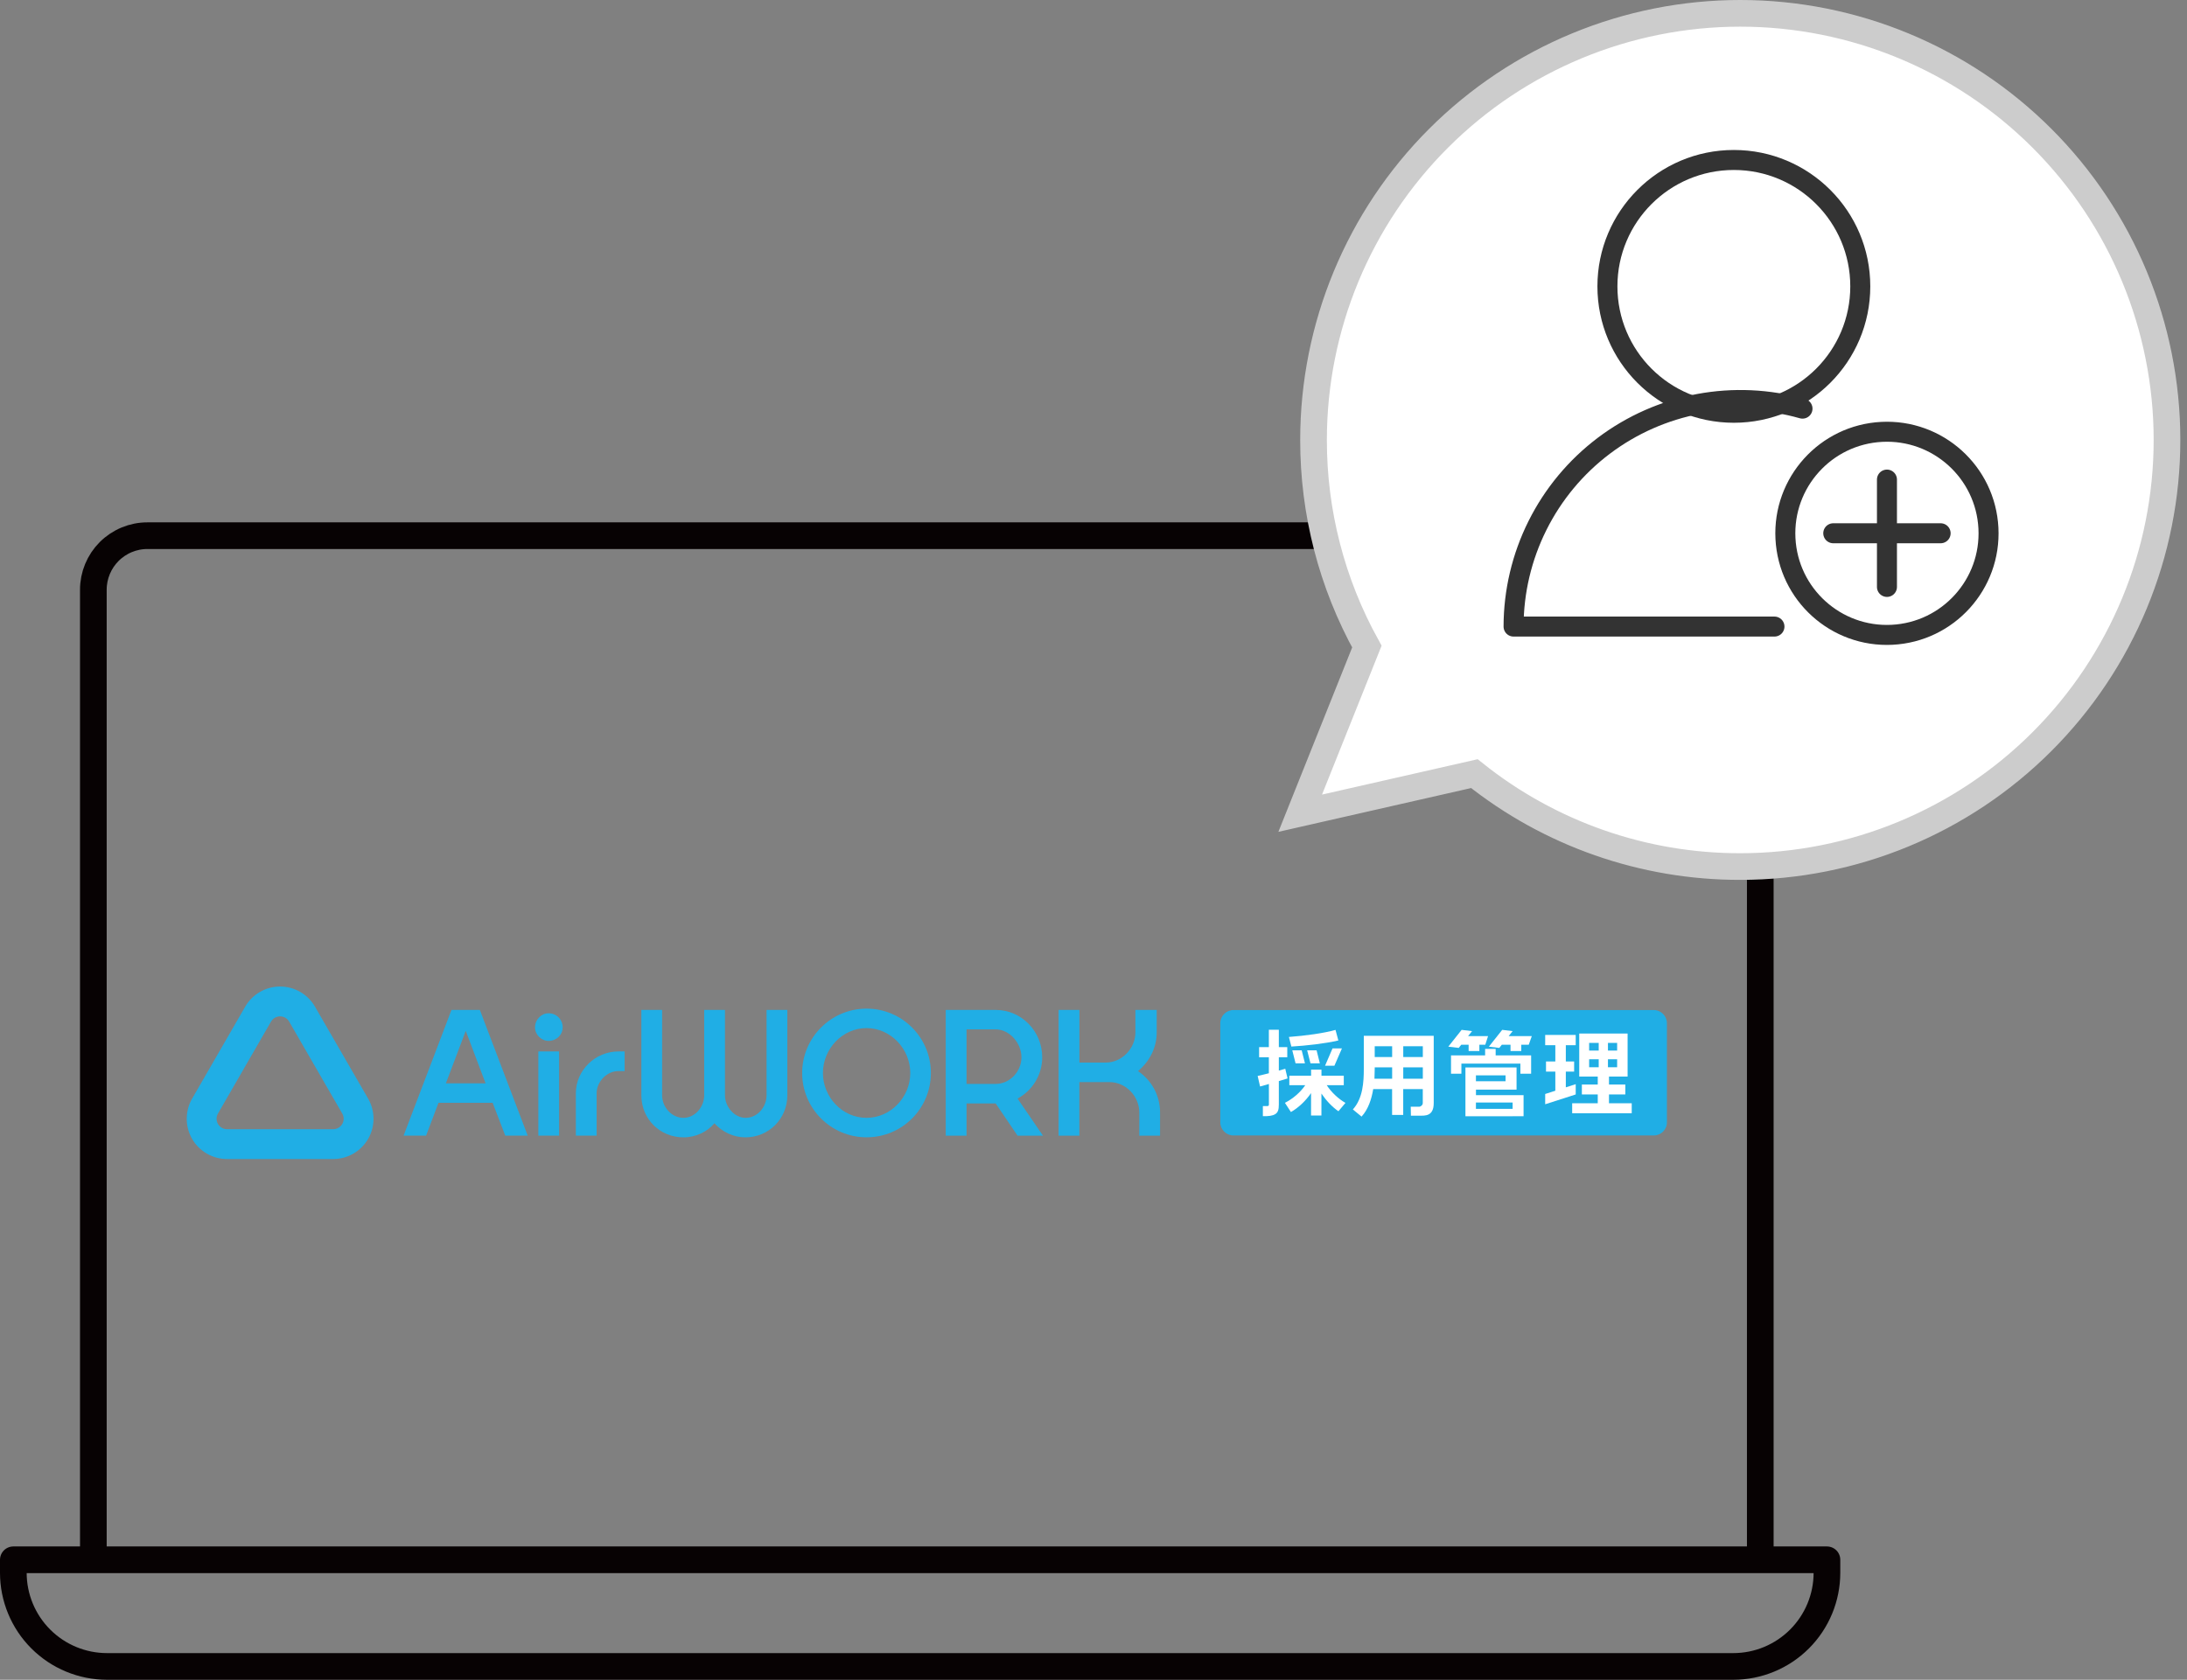 <svg width="164" height="126" viewBox="0 0 164 126" fill="none" xmlns="http://www.w3.org/2000/svg">
<rect x="0" y="0" width="164" height="126" fill="#808080" stroke="none"/>
<g clip-path="url(#clip0)">
<path d="M7 116.182V44.236C7 43.703 7.105 43.176 7.309 42.684C7.513 42.192 7.812 41.745 8.188 41.369C8.565 40.992 9.012 40.694 9.504 40.49C9.996 40.286 10.524 40.181 11.056 40.182H127.946C128.478 40.181 129.006 40.286 129.498 40.49C129.99 40.694 130.437 40.992 130.813 41.369C131.19 41.745 131.489 42.192 131.692 42.684C131.896 43.176 132.001 43.703 132.001 44.236V116.182" stroke="#070203" stroke-width="2" stroke-linecap="round" stroke-linejoin="round"/>
<path d="M1 117H137V117.974C137 118.897 136.818 119.81 136.465 120.663C136.112 121.515 135.595 122.29 134.942 122.942C133.625 124.26 131.837 125 129.974 125H8.026C6.163 125 4.375 124.26 3.058 122.942C1.74 121.625 1 119.837 1 117.974L1 117Z" stroke="#070203" stroke-width="2" stroke-linecap="round" stroke-linejoin="round"/>
<path d="M110.562 58.031L97.5 61L102.5 48.5C99.869 43.758 98.492 38.423 98.5 33C98.5 24.513 101.871 16.374 107.873 10.373C113.874 4.371 122.013 1 130.5 1C138.987 1 147.126 4.371 153.127 10.373C159.129 16.374 162.5 24.513 162.5 33C162.5 41.487 159.129 49.626 153.127 55.627C147.126 61.629 138.987 65 130.5 65C123.255 65.011 116.222 62.553 110.562 58.031Z" fill="white" stroke="#CCCCCC" stroke-width="2"/>
<path d="M130.019 30.962C135.255 30.962 139.5 26.717 139.5 21.481C139.5 16.245 135.255 12 130.019 12C124.783 12 120.538 16.245 120.538 21.481C120.538 26.717 124.783 30.962 130.019 30.962Z" stroke="#333333" stroke-width="1.5" stroke-linecap="round" stroke-linejoin="round"/>
<path d="M135.167 30.652C132.637 29.934 129.975 29.811 127.39 30.294C124.806 30.778 122.368 31.854 120.268 33.437C118.169 35.021 116.465 37.07 115.291 39.423C114.117 41.776 113.504 44.369 113.5 46.999H133.064" stroke="#333333" stroke-width="1.5" stroke-linecap="round" stroke-linejoin="round"/>
<path d="M137.474 40H145.525" stroke="#333333" stroke-width="1.5" stroke-linecap="round" stroke-linejoin="round"/>
<path d="M141.5 44.025V35.974" stroke="#333333" stroke-width="1.5" stroke-linecap="round" stroke-linejoin="round"/>
<path d="M141.887 47.616C146.091 47.401 149.324 43.82 149.109 39.617C148.895 35.414 145.313 32.181 141.11 32.395C136.907 32.61 133.674 36.191 133.889 40.394C134.103 44.597 137.684 47.831 141.887 47.616Z" stroke="#333333" stroke-width="1.5" stroke-linecap="round" stroke-linejoin="round"/>
<g clip-path="url(#clip1)">
<path d="M33.856 75.755H35.984L39.572 85.185H37.889L36.943 82.722H32.882L31.951 85.185H30.265L33.856 75.755ZM36.413 81.261L34.925 77.325L33.436 81.261H36.413Z" fill="#20AEE5"/>
<path d="M41.136 76.006C41.735 76.006 42.193 76.479 42.193 77.062C42.193 77.62 41.735 78.077 41.136 78.077C40.594 78.077 40.121 77.62 40.121 77.062C40.121 76.479 40.591 76.006 41.136 76.006ZM40.369 78.87H41.926V85.185H40.369V78.87Z" fill="#20AEE5"/>
<path d="M43.183 82.001C43.183 80.29 44.631 78.87 46.367 78.87H46.84V80.343H46.367C45.477 80.343 44.741 81.164 44.741 81.998V85.182H43.183V82.001Z" fill="#20AEE5"/>
<path d="M48.094 75.755H49.651V82.154C49.651 83.044 50.36 83.85 51.25 83.85C52.111 83.85 52.807 83.044 52.807 82.154V75.755H54.365V82.154C54.365 83.044 55.089 83.85 55.91 83.85C56.8 83.85 57.483 83.044 57.483 82.154V75.755H59.041V82.154C59.041 83.934 57.636 85.313 55.897 85.313C54.979 85.313 54.145 84.897 53.575 84.257C53.033 84.897 52.184 85.313 51.253 85.313C49.485 85.313 48.094 83.938 48.094 82.154V75.755Z" fill="#20AEE5"/>
<path d="M64.979 75.658C67.649 75.658 69.805 77.826 69.805 80.484C69.805 83.154 67.649 85.31 64.979 85.31C62.322 85.31 60.153 83.154 60.153 80.484C60.153 77.826 62.325 75.658 64.979 75.658ZM64.979 83.85C66.787 83.85 68.26 82.305 68.26 80.484C68.26 78.676 66.787 77.118 64.979 77.118C63.171 77.118 61.71 78.676 61.71 80.484C61.71 82.305 63.171 83.85 64.979 83.85Z" fill="#20AEE5"/>
<path d="M70.921 75.755H74.663C76.597 75.755 78.154 77.353 78.154 79.303C78.154 80.666 77.39 81.819 76.305 82.405L78.211 85.188H76.305L74.663 82.769H72.479V85.188H70.921V75.755ZM74.663 81.305C75.707 81.305 76.597 80.399 76.597 79.303C76.597 78.246 75.707 77.215 74.663 77.215H72.479V81.305H74.663Z" fill="#20AEE5"/>
<path d="M79.386 75.755H80.944V79.704H82.918C84.115 79.704 85.143 78.66 85.143 77.438V75.755H86.741V77.438C86.741 78.619 86.183 79.635 85.337 80.346C86.324 81.001 86.992 82.142 86.992 83.449V85.188H85.434V83.449C85.434 82.223 84.419 81.167 83.181 81.167H80.94V85.188H79.383V75.755H79.386Z" fill="#20AEE5"/>
<path d="M21.005 76.238C21.284 76.238 21.544 76.388 21.682 76.629L25.665 83.527C25.806 83.768 25.806 84.066 25.665 84.311C25.524 84.552 25.267 84.702 24.988 84.702H17.022C16.743 84.702 16.483 84.552 16.345 84.311C16.204 84.069 16.204 83.772 16.345 83.527L20.325 76.629C20.466 76.388 20.723 76.238 21.005 76.238ZM21.005 74C19.927 74 18.924 74.577 18.388 75.51L14.405 82.411C13.869 83.342 13.869 84.499 14.405 85.429C14.944 86.363 15.947 86.94 17.022 86.94H24.988C26.063 86.94 27.066 86.363 27.605 85.429C28.144 84.496 28.144 83.339 27.605 82.408L23.619 75.51C23.083 74.577 22.08 74 21.005 74Z" fill="#20AEE5"/>
<path d="M124.013 85.172H92.498C91.953 85.172 91.508 84.731 91.508 84.182V76.755C91.508 76.209 91.95 75.764 92.498 75.764H124.01C124.555 75.764 125 76.206 125 76.755V84.185C125 84.731 124.558 85.172 124.013 85.172Z" fill="#20AEE5"/>
<path d="M98.973 79.76H98.271L98.023 78.785H98.729L98.973 79.76Z" fill="white"/>
<path d="M99.364 79.939H100.066L100.63 78.641H99.925L99.364 79.939Z" fill="white"/>
<path d="M97.857 79.76H97.152L96.907 78.785H97.612L97.857 79.76Z" fill="white"/>
<path d="M112.157 78.679V79.165H114.817V80.54H114.012V79.782H109.587V80.54H108.81V79.165H111.367V78.679H112.157Z" fill="white"/>
<path d="M113.429 83.728H114.25V82.148H110.681V81.734H113.724V80.07H109.891V83.731H110.684H113.429V83.728ZM110.678 80.663H112.9V81.105H110.678V80.663ZM113.429 82.7V83.176H110.678V82.7H113.429Z" fill="white"/>
<path d="M120.656 82.756V82.095H121.881V81.352H120.656V80.754H122.051V77.526H118.425V80.754H119.813V81.352H118.622V82.095H119.813V82.756H117.895V83.505H122.361V82.756H120.656ZM120.578 78.228H121.267V78.804H120.578V78.228ZM119.885 80.055H119.167V79.456H119.885V80.055ZM119.885 78.804H119.167V78.228H119.885V78.804ZM120.578 79.456H121.267V80.055H120.578V79.456Z" fill="white"/>
<path d="M118.161 78.4V77.629H115.871V78.4H116.632V79.622H115.933V80.381H116.632V81.816L115.871 82.06V82.831L118.161 82.095V81.324L117.419 81.562V80.381H118.042V79.622H117.419V78.4H118.161Z" fill="white"/>
<path d="M100.361 78.046L100.148 77.253C99.276 77.501 97.904 77.689 96.653 77.783L96.838 78.503C97.998 78.431 99.308 78.287 100.361 78.046Z" fill="white"/>
<path d="M99.49 81.402H100.768V80.688H99.095V80.233H98.317V80.688H96.685V81.402H97.879C97.512 81.938 96.945 82.427 96.353 82.722L96.804 83.414C97.368 83.095 97.91 82.578 98.314 81.995V83.674H99.092V82.029C99.452 82.559 99.906 83.041 100.367 83.355L100.894 82.728C100.361 82.427 99.834 81.929 99.49 81.402Z" fill="white"/>
<path d="M96.381 80.168L95.898 80.305V79.306H96.531V78.547H95.898V77.24H95.15V78.547H94.419V79.306H95.15V80.506C94.836 80.581 94.545 80.66 94.31 80.707L94.491 81.499C94.692 81.443 94.921 81.38 95.153 81.311V82.847C95.153 82.938 95.118 82.966 95.034 82.966C94.977 82.969 94.852 82.972 94.701 82.969V83.725C95.137 83.731 95.419 83.7 95.629 83.571C95.839 83.439 95.898 83.229 95.898 82.85V81.092C96.118 81.029 96.334 80.963 96.553 80.895L96.381 80.168Z" fill="white"/>
<path d="M113.131 77.72L113.429 77.344L112.649 77.25L111.649 78.51L112.432 78.604L112.62 78.365H112.887H113.272V78.839H114.078V78.365H114.639L114.867 77.72H113.131Z" fill="white"/>
<path d="M111.587 77.72H110.089L110.387 77.344L109.606 77.25L108.606 78.51L109.387 78.604L109.578 78.365H109.757H110.13V78.839H110.935V78.365H111.38L111.587 77.72Z" fill="white"/>
<path d="M107.513 82.74C107.513 82.552 107.513 77.698 107.513 77.698H102.27V80.177C102.27 81.148 102.207 82.386 101.449 83.22C101.684 83.405 101.853 83.552 102.101 83.756C102.602 83.214 102.85 82.449 102.975 81.694H104.391V83.63H105.225V81.694H106.692V82.737C106.692 82.891 106.544 83.016 106.413 83.016C106.287 83.016 105.789 83.016 105.789 83.016L105.802 83.687C105.802 83.687 106.313 83.687 106.425 83.687C106.845 83.687 107.513 83.756 107.513 82.74ZM105.228 78.481H106.695V79.287H105.228V78.481ZM105.228 80.061H106.695V80.916H105.228V80.061ZM103.088 78.481H104.395V79.287H103.088V78.481ZM103.088 80.186V80.061H104.395V80.916H103.069C103.081 80.656 103.088 80.409 103.088 80.186Z" fill="white"/>
</g>
</g>
<defs>
<clipPath id="clip0">
<rect width="163.5" height="126" fill="white"/>
</clipPath>
<clipPath id="clip1">
<rect width="111" height="12.94" fill="white" transform="translate(14 74)"/>
</clipPath>
</defs>
</svg>
